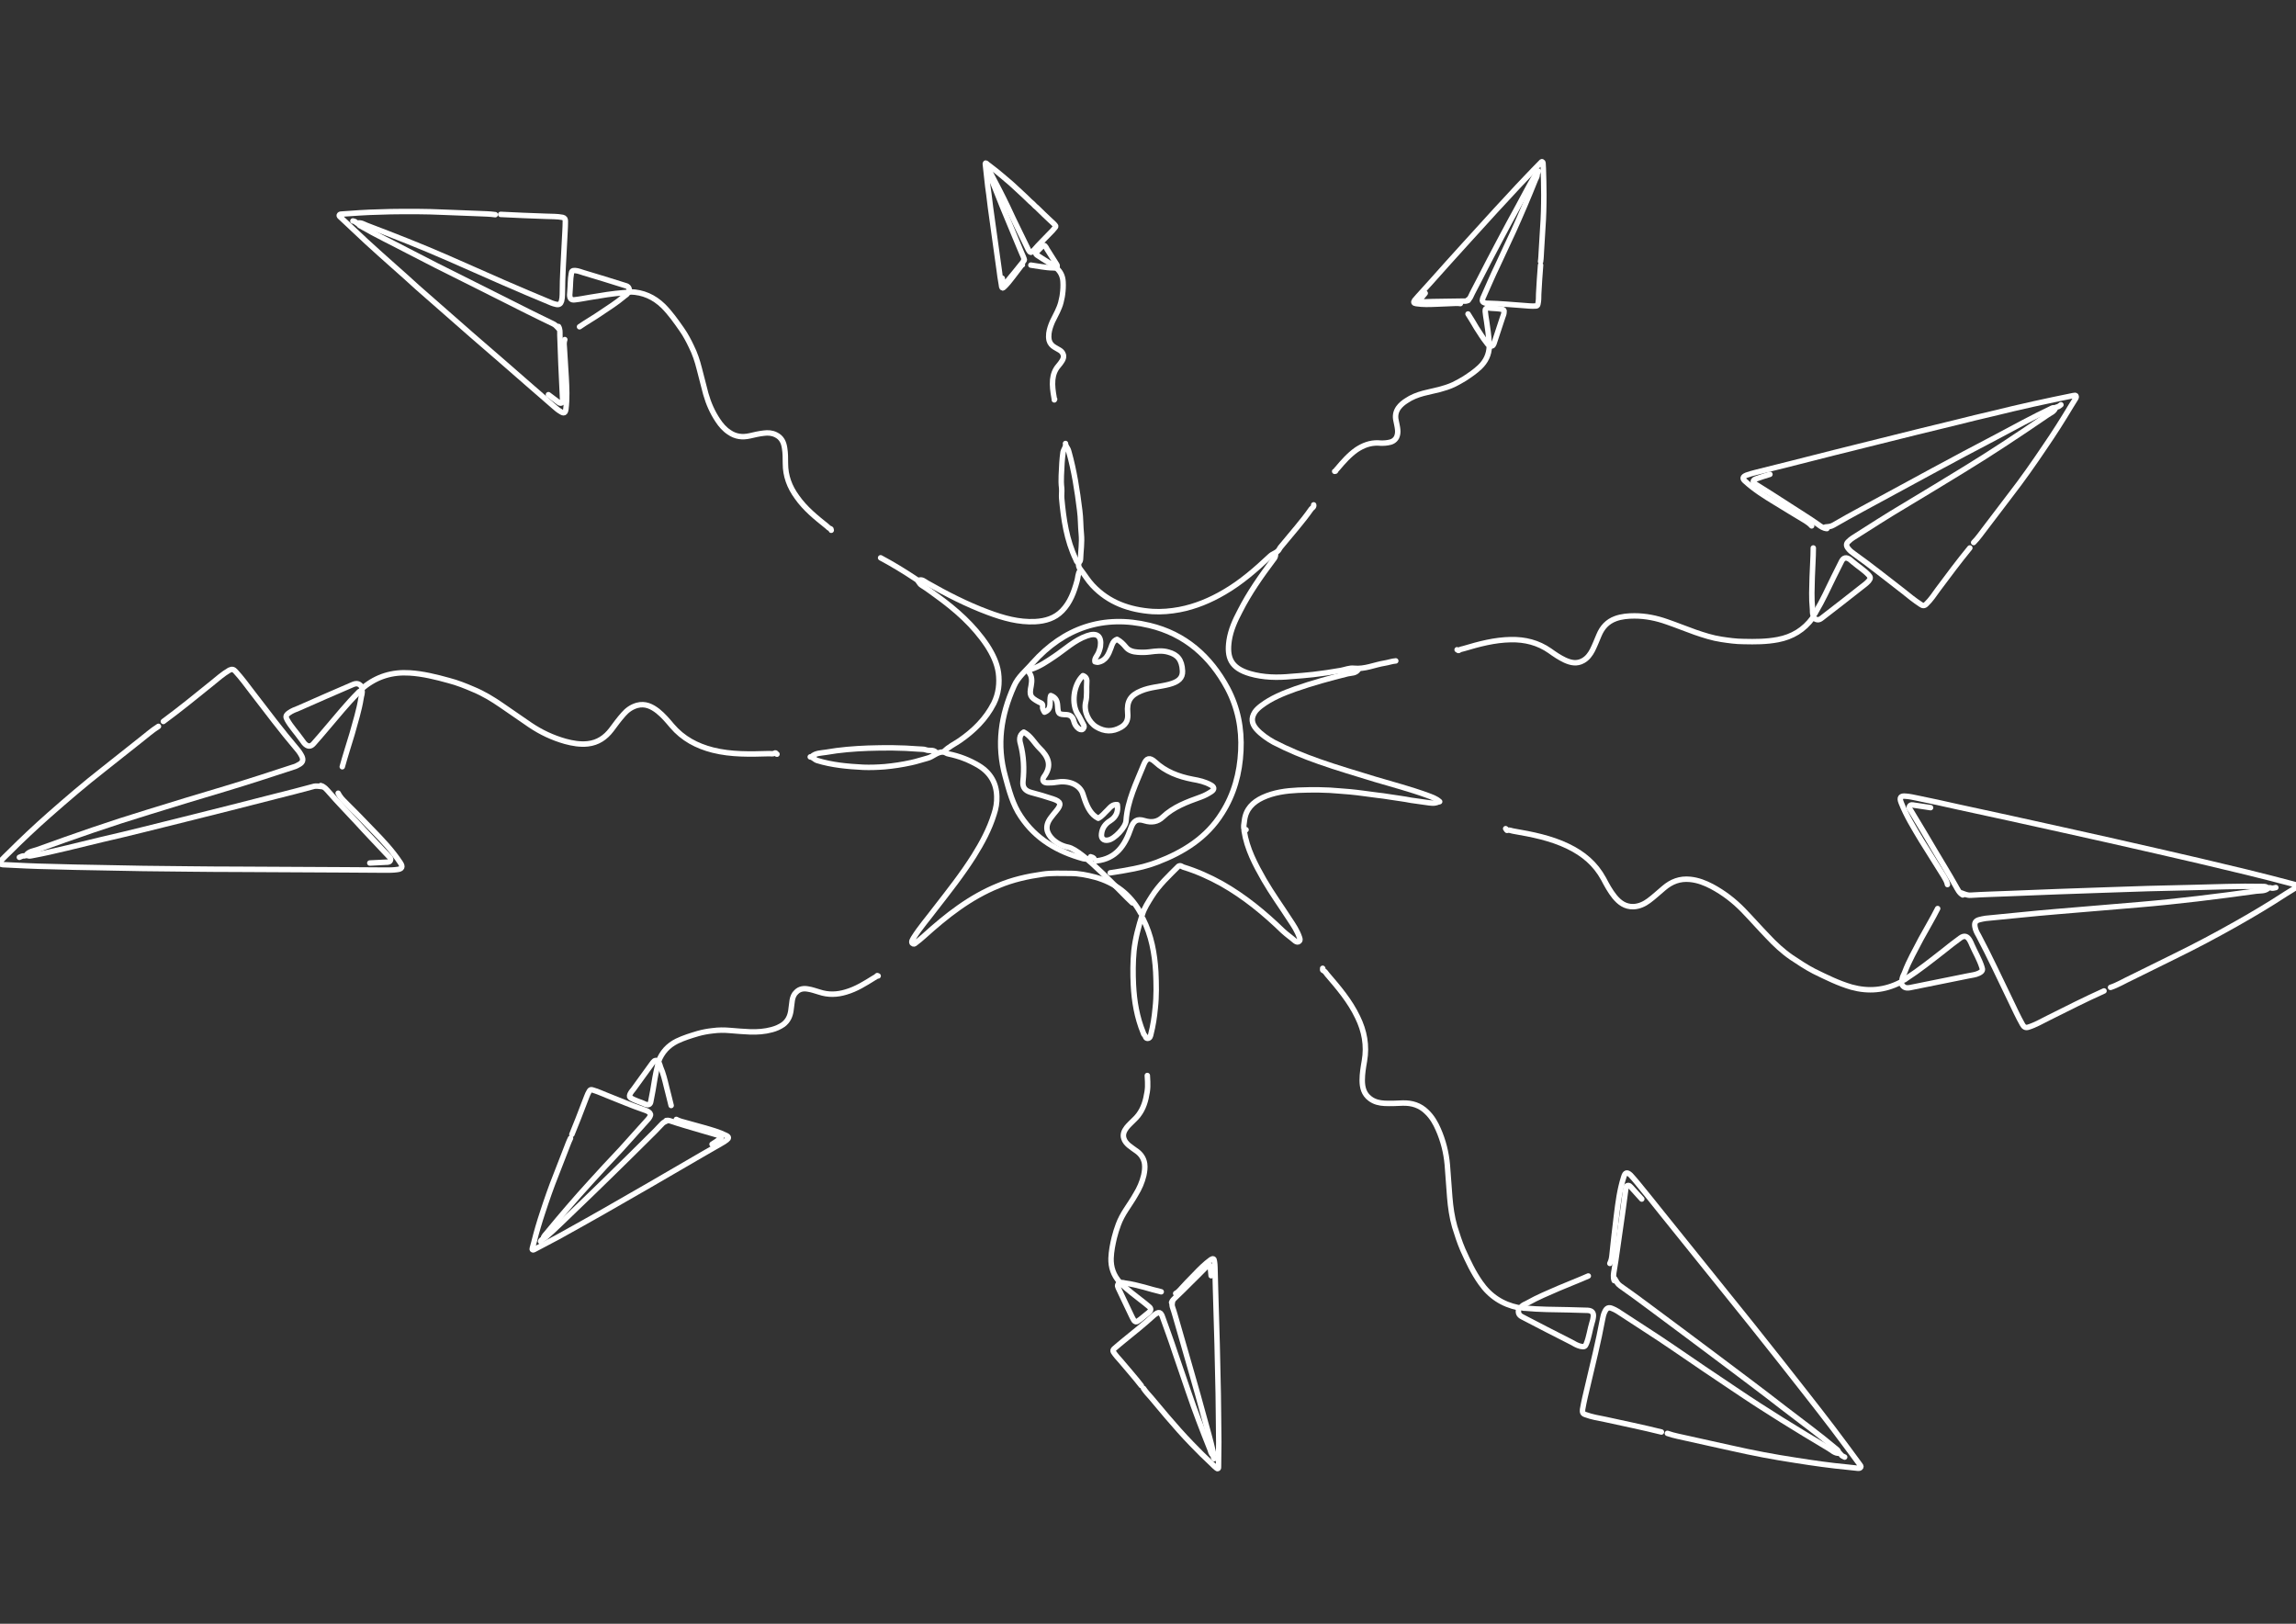 <svg xmlns="http://www.w3.org/2000/svg" xmlns:xlink="http://www.w3.org/1999/xlink" id="Layer_1" x="0px" y="0px" viewBox="0 0 841.9 595.3" style="enable-background:new 0 0 841.9 595.3;" xml:space="preserve"><rect x="0" y="0" width="841.9" height="595.3" fill="#333333" stroke="none"/><style type="text/css">	.st0{fill:none;stroke:#FFFFFF;stroke-width:2;stroke-linecap:round;stroke-linejoin:round;stroke-miterlimit:10;}</style><g>	<g>		<path class="st0" d="M407.1,320c5.8-0.9,11.7-1.8,17.2-3.9c9.7-3.7,18.2-9,23.8-18c4.4-6.9,6.5-14.6,6.9-22.9    c0.4-8.1-1.1-15.7-4.9-22.9c-6.3-11.7-15.6-19.9-28.6-23c-16.9-4.1-31.4,0.9-42.9,13.8c-2.3,2.7-5.3,5-6.8,8.5    c-4.8,10.7-6.4,21.5-3.2,33c1.4,5.1,2.7,10.3,5.7,14.7c5.5,8.3,13.5,12.9,22.9,15.5c0.9,0.2,1.6,0.1,2.5,0"></path>		<path class="st0" d="M402.1,315.6c7.2-0.8,10.4-5.7,12.5-11.8c1-2.9,2.3-3.8,5.1-2.9c2.6,0.8,4.8,0.4,6.6-1.3c4-3.8,9-5.6,14-7.4    c1.4-0.5,2.7-1.2,3.9-2c1.2-0.8,1.1-1.7-0.2-2.4c-2.1-1.2-4.4-1.7-6.7-2.1c-5.2-1-9.9-2.8-13.8-6.4c-1.9-1.7-3.1-1.5-4.1,1    c-2.7,6.7-6,13.2-6.5,20.6c-0.1,2.4-4.3,6.8-6.6,7.1c-1.6,0.3-2.6-0.6-2.4-2.2c0.2-2.2,1.4-3.8,3.2-4.9c2.2-1.4,3-3.4,2.6-5.9    c-1.8-0.2-2.6,1-3.6,2c-1.1,1-1.9,2.2-3.4,3c-2.6-1.3-3.9-3.9-4.9-6.7c-0.4-1-0.6-2-1-2.9c-1.4-2.9-5.1-4.4-9.6-3.6    c-1.1,0.2-2.1,0.2-3.2,0.2c-1.5,0-2-1-1.2-2.2c3.1-4.2,1.6-7.4-1.7-10.6c-1.9-1.9-3.1-4.4-5.7-5.8c-1.8,1.1-1.6,3-1.2,4.3    c1.2,4.6,1.4,9.1,0.9,13.8c-0.2,2.2,0.8,3.4,2.9,4c2.7,0.7,5.4,1.5,8.1,2.4c3,1,3.2,2,1.2,4.4c-0.7,0.8-1.3,1.6-2,2.5    c-2.4,3.2-1.5,5.7,0.7,7.9c1.6,1.5,3.6,2.5,5.7,2.9c5.4,1.1,19.7,17,23.5,20.4"></path>		<path class="st0" d="M377.3,246.5c1.2,1.5,1.1,3.2,0.8,4.9c-0.7,3.5-0.4,4.2,2.7,5.9c0.7,0.4,1.7,0.5,1.5,1.7    c-0.1,0.8,0.3,1.4,0.7,2.1c3.1-1.2,1.5-4.1,2.3-6.1c1.9,0.7,2.4,2,2.5,3.8c0.2,3,0.3,3.1,3.2,3.2c1.5,0.1,2.3,0.8,2.7,2.2    c0.3,1.2,0.8,2.2,1.9,3c0.5,0.4,1.3,0.3,1.4,0.2c0.3-0.4,0.8-0.9,0.3-1.7c-0.7-1.2-1.2-2.5-2-3.7c-2.6-3.9-1.7-11,1.8-14.3    c1.1,0.4,1.5,1.2,1.4,2.3c-0.2,2.5,0.2,4.9-0.4,7.4c-0.8,3.4,1.1,7.4,3.9,9.1c3,1.8,6,1.9,9.1,0.1c2.2-1.3,2.6-3.1,2.4-5.2    c-0.4-4.3,1-6.5,4.9-8.1c3.3-1.4,6.9-1.5,10.3-2.4c3.4-0.9,5-2.3,4.9-4.9c-0.2-4.2-1.9-6-5.1-6.9c-2.3-0.7-4.6-0.4-6.9-0.1    c-1.5,0.2-3,0.2-4.4,0.1c-1.6-0.1-3.3-0.5-4.4-1.9c-0.9-1.1-1.9-2.1-3.2-2.8c-1.4,0.5-1.8,1.8-2.2,3c-0.9,2.4-1.8,4.9-4.9,5.4    c-0.3,0-0.7-0.1-1-0.2c-0.2-1.1,0.5-1.8,1-2.7c0.5-0.9,0.8-1.9,1-2.9c0.5-3.8-1.2-5.2-4.9-3.9c-4.6,1.6-8.1,5-12,7.6    c-2.7,1.8-5.4,3.7-8.6,4.7"></path>	</g>	<g>		<path class="st0" d="M399.9,314.1c0.5,0.1,0.9,0.3,1.2,0.6"></path>		<path class="st0" d="M456.9,304.2c-0.3,0.1-0.5,0.3-0.7,0.4c1,6.6,4.1,12.4,7.3,18c2.9,5,6.3,9.7,9.4,14.5    c1.4,2.1,2.8,4.2,3.6,6.6c0.2,0.6,0.3,1.1-0.1,1.4c-0.4,0.4-1,0.3-1.5-0.1c-1.5-1.3-3.1-2.4-4.5-3.7c-6.8-6.6-14.1-12.6-22.4-17.3    c-4.5-2.5-9.2-4.6-14.1-6.1c-0.6-0.2-1-0.8-1.8-0.3c-3.4,3.4-7.1,6.8-9.8,11.1c-1.3,2.1-2.7,4.2-3.4,6.5    c-1.4,4.4-2.6,8.8-3.1,13.4c-0.4,4.2-0.4,8.4-0.2,12.5c0.3,6,1.3,11.9,3.6,17.5c0.1,0.3,0.2,0.7,0.5,0.9c0.4,0.4,0.3,1.2,1.1,1.2    c0.9,0,1.1-1,1.2-1.5c0.8-3.1,1.3-6.3,1.6-9.6c0.5-4.4,0.4-8.9,0.2-13.3c-0.4-6.7-1.6-13.4-4.7-19.5c0,0-0.1,0-0.1,0"></path>		<path class="st0" d="M652.7,301.1"></path>		<path class="st0" d="M498.1,245.4c-0.9,1.5-2.6,1.3-3.9,1.6c-6.5,1.6-13,3.4-19.3,5.6c-4.4,1.6-8.7,3.3-12.5,6.2    c-0.9,0.7-1.7,1.4-2.3,2.3c-1.4,2.2-1.2,4.1,0.6,6.2c1.8,2,4,3.5,6.3,4.8c5.4,2.8,11,5.1,16.7,7.1c6.8,2.4,13.7,4.4,20.5,6.5    c6.4,1.9,12.9,3.6,19.2,5.9c1.6,0.6,3.2,1.1,4.5,2.3"></path>		<path class="st0" d="M467.7,203c0.1,0.9-0.2,1.5-0.8,2.2c-4.5,6-8.8,12.1-12.2,18.8c-1.8,3.4-3.4,6.9-4,10.8    c-0.9,6.2,0.5,10.1,7.7,12.2c4.9,1.4,10,1.5,15.1,1c2.7-0.2,5.4-0.4,8-0.7c3.4-0.4,6.8-0.9,10.2-1.5c1.6-0.3,3.2-1,4.8-0.8    c4,0.4,7.5-1.3,11.3-1.9c1.3-0.2,2.6-0.7,4-0.8"></path>		<path class="st0" d="M418.8,335c-0.5,0-0.7-0.4-0.8-0.7c-3.7-6.5-9.2-10.7-16.4-12.7c-3-0.8-6-1.4-9.1-1.4    c-3.4,0-6.8-0.2-10.2,0.3c-5.6,0.8-11,2-16.2,4.2c-10.4,4.2-19,11-27.2,18.4c-1.1,1-2.2,1.9-3.4,2.8c-0.1,0.1-0.5,0.4-1-0.1    c-0.4-0.6,0.1-1.3,0.5-2c2.4-3.8,5.3-7.1,8-10.7c4.9-6.3,9.8-12.5,14.1-19.3c3-4.8,5.7-9.8,7.4-15.3c0.7-2.1,1.1-4.3,1-6.5    c-0.1-4.8-2.3-8.7-6.6-11.3c-3.5-2.1-7.2-3.5-11.1-4.3c-0.7-0.1-1.1-0.5-1.7-0.8"></path>		<path class="st0" d="M527.4,294c-1.4,0.7-2.9,0.4-4.3,0.2c-1.9-0.3-3.8-0.5-5.7-0.8c-2.5-0.5-5.1-0.8-7.6-1.2    c-1.7-0.3-3.4-0.5-5.1-0.7c-3.2-0.4-6.4-0.9-9.6-1.2c-1.2-0.1-2.5-0.2-3.7-0.3c-5.1-0.5-10.3-0.5-15.4-0.3    c-4.4,0.2-8.9,0.8-13,2.7c-3.6,1.7-6.2,4.2-6.7,8.5c-0.1,1.2-0.5,2.3,0,3.4"></path>		<path class="st0" d="M481.7,185.1c0.2,0.8-0.6,1.1-0.9,1.5c-3.2,4.6-7,8.8-10.5,13.1c-0.4,0.5-0.9,1-1.2,1.6    c-0.7,1.4-2.4,1.6-3.4,2.6c-5.2,4.9-10.6,9.6-16.8,13.2c-5.1,3-10.6,5.3-16.4,6.4c-3.2,0.6-6.6,0.9-9.9,0.7    c-8.4-0.6-16-3.2-22-9.6c-1.7-1.8-2.9-3.9-4.4-5.8c-0.5-0.6-1.2-1.9-0.2-3c0.1-0.2,0.2-0.5,0.2-0.7c0.1-3.1,0.6-6.2,0.3-9.3    c-0.3-2.9-0.2-5.8-0.6-8.7c-0.9-7.3-2-14.5-4-21.6c-0.2-0.8-0.6-1.4-1-2"></path>		<path class="st0" d="M322.9,204.5c4.5,2.4,8.9,5.1,13.1,7.9c0.9,0.6,1,1.6,2,2.2c1.8,1.1,3.5,2.4,5.3,3.7    c7.2,5.2,13.7,10.9,18.7,18.4c2,3.1,3.6,6.4,4.1,9.9c0.5,3.8,0.1,7.7-1.7,11.3c-2.9,5.7-7.3,10-12.5,13.6c-1.9,1.3-4.1,2.3-5.7,4    c-0.1,0.1-0.2,0.2-0.3,0.2c-2.3-0.1-3.8,1.8-5.9,2.3c-2,0.5-3.9,1.2-5.9,1.6c-3.2,0.7-6.4,1.2-9.7,1.5c-2.6,0.2-5.3,0.3-7.9,0.2    c-5.7-0.3-11.4-0.8-16.9-2.5c-0.9-0.3-1.5-1.2-2.5-1.3"></path>		<path class="st0" d="M396,209.2c-0.8,1.2-0.7,2.6-1.1,3.9c-1.1,4-2.5,7.8-5.4,10.8c-2.7,2.8-6.2,3.8-9.9,4    c-6,0.3-11.7-1.3-17.3-3.4c-7.8-2.9-15.2-6.7-22.4-10.8c-0.9-0.5-1.8-1.5-3.1-0.9"></path>		<path class="st0" d="M343.2,275.8c-1-1.1-2.5-0.4-3.7-0.9c-0.8-0.3-1.8-0.2-2.8-0.3c-6.1-0.5-12.3-0.5-18.4-0.3    c-5.2,0.2-10.3,0.6-15.4,1.5c-1.8,0.3-3.8,0.2-5.3,1.6"></path>		<path class="st0" d="M390.7,162.6c0.3,1.2-0.7,2.1-0.9,3.2c-0.2,1.3-0.3,2.6-0.4,3.9c-0.1,3.1-0.5,6.2-0.1,9.3    c0.1,1.2-0.1,2.5,0,3.7c0.7,7.7,1.8,15.3,5.2,22.4c0.2,0.5,0.3,1,0.9,1.2"></path>	</g>	<g>		<path class="st0" d="M723.7,198.9c1.7-1.7,3-3.7,4.5-5.6c3-3.9,5.9-7.8,8.9-11.7c4.5-5.8,8.7-11.8,12.8-17.9    c3.3-4.8,6.4-9.7,9.4-14.7c0.6-1,1.2-1.9,1.8-2.9c0.2-0.3,0.3-0.7,0.1-1c-0.2-0.2-0.5-0.2-0.8-0.1c-4.9,1-9.8,2-14.7,3.1    c-5,1.1-10,2.3-14.9,3.5c-4.4,1-8.8,2.1-13.2,3.2c-9.6,2.3-19.2,4.7-28.8,7.1c-10.9,2.7-21.7,5.4-32.6,8.2    c-4.1,1-8.3,2.1-12.4,3.1c-1.2,0.3-2.3,0.6-3.4,1c-1.5,0.6-1.6,1.3-0.4,2.3c3.3,3,7.1,5.4,10.9,7.7c3.7,2.3,7.4,4.5,11.2,6.8    c0.8,0.5,1.6,1.1,2.2,1.8"></path>		<path class="st0" d="M664.9,200.9c0,3.6-0.3,7.1-0.4,10.7c-0.1,3.9-0.3,7.7,0.1,11.6c0.1,0.8-0.1,1.6,0.3,2.4    c0.1,0.2,0,0.6-0.2,0.9c-3.2,4.4-7.5,7-12.8,8c-4.2,0.8-8.3,0.8-12.5,0.7c-2.8,0-5.5-0.4-8.2-0.8c-3.3-0.5-6.4-1.5-9.6-2.6    c-3.4-1.2-6.8-2.6-10.3-3.8c-3.9-1.4-7.9-2.2-12-2.2c-2.3,0-4.7,0.2-6.9,1c-3,1.1-4.9,3.2-6.1,6.1c-0.8,1.9-1.5,3.7-2.4,5.5    c-0.8,1.5-1.8,2.9-3.4,3.8c-2.3,1.3-4.5,0.8-6.7-0.2c-1.9-0.9-3.7-2.1-5.5-3.4c-4.3-3-9.1-4.2-14.3-4.1c-6,0.1-11.6,1.6-17.3,3.3    c-0.6,0.2-1.2,0.2-1.7,0.6c-0.3,0.3-0.5-0.2-0.7-0.2"></path>		<path class="st0" d="M755.7,148.4c-0.4,0.3-0.8,0.7-1.4,0.8c-0.2,0-0.5,0.2-0.6,0.4c-0.5,1.4-1.9,1.8-3,2.6    c-10.1,6.9-20.3,13.7-30.8,20.1c-7.2,4.4-14.4,8.8-21.6,13.1c-6.4,3.8-12.6,7.8-18.9,11.8c-0.6,0.4-1.1,0.8-1.6,1.3    c-0.9,0.8-0.9,1.6-0.1,2.6c0.6,0.8,1.4,1.4,2.1,1.9c6.2,4.4,12,9.1,18,13.7c2.1,1.7,4.2,3.4,6.5,4.9c0.7,0.5,1.3,0.6,2-0.1    c1.7-1.6,3-3.6,4.3-5.4c3.8-5.1,7.6-10.2,11.7-15.2"></path>		<path class="st0" d="M753.6,149.6c-0.6-0.3-1.1,0-1.5,0.2c-6.8,3.2-13.3,6.8-19.9,10.3c-7.9,4.1-15.7,8.3-23.5,12.5    c-8.7,4.7-17.3,9.4-26,14.1c-3.5,1.9-7,3.8-10.4,5.8c-1,0.6-1.9,0.6-2.9,0.7"></path>		<path class="st0" d="M649,173.9c-1.6,0.5-3.3,1-4.9,1.6c-0.5,0.2-1.1,0.3-1.2,1c0,0.6,0.6,0.8,1,1.1c4.1,2.6,8.3,5.2,12.4,7.9    c3.5,2.3,7,4.4,10.4,6.8c0.9,0.7,1.9,1.4,3.2,1.5"></path>		<path class="st0" d="M664.8,226.3c1.2,1.1,2.1,1.2,3.2,0.3c4.8-3.7,9.7-7.5,14.5-11.3c0.9-0.7,1.9-1.4,2.7-2.3    c0.8-1,0.7-1.4,0-2.2c-1.7-1.8-3.8-3.1-5.7-4.7c-0.4-0.3-0.8-0.7-1.2-1c-1.3-0.9-2.3-0.7-3,0.6c-1,1.9-1.9,3.9-2.9,5.8    c-2.1,4.3-4.1,8.7-6.6,12.9c-0.2,0.4-0.3,0.8-0.8,0.9"></path>	</g>	<g>		<path class="st0" d="M564.9,95.9c0.2-1.3,0.2-2.6,0.3-4c0.2-2.7,0.3-5.5,0.5-8.2c0.3-4.1,0.4-8.2,0.4-12.3c0-3.2-0.1-6.5-0.2-9.7    c0-0.6-0.1-1.3-0.1-1.9c0-0.2-0.1-0.4-0.3-0.5c-0.2-0.1-0.3,0.1-0.4,0.2c-2,2-3.9,4-5.8,6c-2,2.1-3.9,4.1-5.8,6.2    c-1.7,1.8-3.4,3.7-5.1,5.5c-3.7,4.1-7.4,8.1-11.1,12.2c-4.2,4.6-8.3,9.2-12.5,13.9c-1.6,1.8-3.2,3.5-4.8,5.3    c-0.4,0.5-0.9,1-1.3,1.5c-0.5,0.7-0.3,1.1,0.5,1.2c2.5,0.4,4.9,0.3,7.4,0.2c2.4-0.1,4.8-0.2,7.3-0.3c0.5,0,1.1,0,1.6,0.1"></path>		<path class="st0" d="M538.3,115.1c1.1,1.7,2.1,3.4,3.1,5.1c1.2,1.8,2.3,3.7,3.6,5.3c0.3,0.4,0.5,0.8,0.9,1    c0.1,0.1,0.2,0.3,0.2,0.5c-0.1,3-1.3,5.5-3.5,7.6c-1.7,1.6-3.6,2.9-5.6,4.2c-1.3,0.8-2.6,1.5-4,2.2c-1.7,0.8-3.4,1.3-5.2,1.8    c-2,0.5-4,0.9-5.9,1.4c-2.2,0.6-4.3,1.4-6.2,2.7c-1.1,0.7-2.1,1.5-2.9,2.6c-1,1.4-1.3,3-0.9,4.7c0.2,1.1,0.5,2.2,0.6,3.3    c0.1,1,0,1.9-0.4,2.8c-0.7,1.3-1.8,1.8-3.2,2c-1.2,0.2-2.4,0.2-3.6,0.1c-2.9-0.1-5.5,0.9-7.9,2.5c-2.7,1.9-4.9,4.4-7,6.9    c-0.2,0.2-0.5,0.5-0.6,0.8c-0.1,0.3-0.3,0.1-0.4,0.2"></path>		<path class="st0" d="M564.1,62.7c-0.1,0.3-0.1,0.6-0.4,0.8c-0.1,0.1-0.2,0.2-0.1,0.3c0.2,0.8-0.3,1.4-0.6,2.1    c-2.5,6.3-5.2,12.6-8,18.8c-2,4.2-3.9,8.5-5.9,12.7c-1.8,3.7-3.4,7.5-5.1,11.3c-0.2,0.3-0.3,0.7-0.4,1.1c-0.2,0.6,0.1,1,0.7,1.2    c0.5,0.2,1,0.2,1.6,0.2c4.2,0.1,8.4,0.5,12.6,0.8c1.5,0.1,3,0.3,4.5,0.2c0.5,0,0.8-0.1,0.9-0.6c0.3-1.3,0.3-2.6,0.3-3.8    c0.2-3.5,0.4-7.1,0.7-10.6"></path>		<path class="st0" d="M563.4,63.9c-0.4,0-0.5,0.3-0.6,0.6c-2.2,3.6-4,7.3-6,10.9c-2.4,4.3-4.7,8.7-7,13c-2.6,4.9-5.1,9.7-7.6,14.6    c-1,2-2.1,3.9-3,5.9c-0.3,0.6-0.7,0.9-1.1,1.2"></path>		<path class="st0" d="M522.6,107.5c-0.6,0.7-1.2,1.5-1.8,2.2c-0.2,0.2-0.4,0.5-0.2,0.8c0.2,0.3,0.5,0.2,0.8,0.2    c2.7-0.1,5.4-0.2,8.1-0.2c2.3,0,4.6-0.1,6.9-0.1c0.6,0,1.3,0.1,2-0.3"></path>		<path class="st0" d="M546.2,126.9c0.9,0.1,1.3-0.1,1.6-0.9c1.1-3.2,2.1-6.5,3.2-9.7c0.2-0.6,0.5-1.2,0.5-1.9    c0.1-0.7-0.1-0.9-0.7-1c-1.3-0.3-2.7-0.3-4.1-0.4c-0.3,0-0.6-0.1-0.9-0.1c-0.9,0-1.3,0.4-1.2,1.2c0.1,1.2,0.3,2.4,0.5,3.6    c0.4,2.7,0.8,5.3,0.9,8c0,0.2,0.1,0.5-0.1,0.7"></path>	</g>	<g>		<path class="st0" d="M379.6,75.6c-0.6-0.7-1.2-1.2-1.9-1.8c-1.3-1.3-2.6-2.5-3.9-3.7c-2-1.9-4-3.7-6.1-5.4c-1.6-1.4-3.3-2.7-5-4    c-0.3-0.2-0.7-0.5-1-0.8c-0.1-0.1-0.2-0.1-0.3-0.1c-0.1,0.1-0.1,0.2-0.1,0.3c0.2,1.8,0.4,3.7,0.6,5.5c0.2,1.9,0.4,3.7,0.7,5.6    c0.2,1.6,0.4,3.3,0.6,4.9c0.5,3.6,1,7.2,1.5,10.8c0.6,4.1,1.1,8.1,1.7,12.2c0.2,1.6,0.4,3.1,0.7,4.7c0.1,0.4,0.1,0.9,0.2,1.3    c0.2,0.6,0.4,0.6,0.8,0.2c1.2-1.1,2.2-2.4,3.2-3.7c1-1.3,1.9-2.5,2.9-3.8c0.2-0.3,0.4-0.6,0.7-0.7"></path>		<path class="st0" d="M378,97.2c1.3,0.2,2.6,0.4,3.9,0.6c1.4,0.2,2.8,0.4,4.3,0.4c0.3,0,0.6,0.1,0.9,0c0.1,0,0.2,0,0.3,0.1    c1.5,1.3,2.3,3,2.4,5c0.1,1.6,0,3.1-0.2,4.6c-0.1,1-0.4,2-0.6,3c-0.3,1.2-0.8,2.3-1.3,3.4c-0.6,1.2-1.2,2.4-1.8,3.6    c-0.6,1.4-1.1,2.8-1.3,4.3c-0.1,0.9-0.1,1.7,0.1,2.6c0.3,1.1,1,1.9,2,2.5c0.6,0.4,1.3,0.7,1.9,1.1c0.5,0.3,1,0.8,1.2,1.4    c0.4,0.9,0.1,1.7-0.3,2.4c-0.4,0.7-0.9,1.3-1.4,1.9c-1.3,1.5-1.9,3.2-2.1,5.1c-0.2,2.2,0.1,4.3,0.5,6.5c0,0.2,0,0.4,0.2,0.6    c0.1,0.1-0.1,0.2-0.1,0.3"></path>		<path class="st0" d="M362.3,61.9c0.1,0.2,0.2,0.3,0.2,0.5c0,0.1,0.1,0.2,0.1,0.2c0.5,0.2,0.6,0.8,0.8,1.2c2.1,4,4.2,8,6.1,12    c1.3,2.8,2.6,5.6,4,8.4c1.2,2.5,2.4,4.9,3.6,7.4c0.1,0.2,0.3,0.4,0.4,0.6c0.3,0.4,0.6,0.4,0.9,0.1c0.3-0.2,0.5-0.4,0.8-0.7    c1.8-2.1,3.8-4,5.7-6c0.7-0.7,1.4-1.4,2-2.2c0.2-0.2,0.3-0.5,0.1-0.7c-0.5-0.7-1.2-1.2-1.8-1.8c-1.7-1.6-3.4-3.2-5.1-4.9"></path>		<path class="st0" d="M362.7,62.8c-0.1,0.2,0,0.4,0,0.6c0.9,2.6,2,5.1,3,7.7c1.2,3,2.4,6.1,3.7,9.1c1.4,3.4,2.8,6.7,4.2,10.1    c0.6,1.4,1.1,2.7,1.7,4c0.2,0.4,0.1,0.7,0.1,1.1"></path>		<path class="st0" d="M367.5,102c0.1,0.6,0.2,1.2,0.4,1.9c0,0.2,0.1,0.4,0.3,0.5c0.2,0,0.3-0.2,0.4-0.3c1.1-1.4,2.2-2.8,3.4-4.2    c1-1.2,1.9-2.4,2.9-3.6c0.3-0.3,0.6-0.7,0.7-1.1"></path>		<path class="st0" d="M387.3,98.2c0.4-0.4,0.5-0.7,0.2-1.2c-1.2-1.9-2.4-3.8-3.6-5.7c-0.2-0.4-0.4-0.8-0.7-1.1    c-0.3-0.3-0.5-0.3-0.8-0.1c-0.7,0.6-1.3,1.3-1.9,1.9c-0.1,0.1-0.3,0.3-0.4,0.4c-0.4,0.4-0.4,0.8,0.1,1.1c0.7,0.4,1.3,0.9,2,1.3    c1.5,0.9,3,1.9,4.5,2.9c0.1,0.1,0.3,0.2,0.3,0.3"></path>	</g>	<g>		<path class="st0" d="M181.6,78.7c-2.1-0.3-4.2-0.3-6.2-0.4c-4.3-0.2-8.6-0.3-12.9-0.5c-6.4-0.3-12.8-0.3-19.3-0.2    c-5.1,0.1-10.2,0.3-15.2,0.7c-1,0.1-2,0.1-2.9,0.2c-0.3,0-0.6,0.1-0.7,0.4c-0.1,0.3,0.2,0.5,0.4,0.7c3.2,3,6.4,6,9.6,9    c3.3,3,6.6,6,9.9,8.9c2.9,2.6,5.9,5.2,8.8,7.9c6.5,5.7,13,11.4,19.5,17.1c7.4,6.4,14.8,12.8,22.1,19.2c2.8,2.4,5.6,4.9,8.4,7.3    c0.8,0.7,1.6,1.4,2.5,1.9c1.2,0.8,1.7,0.5,1.9-0.9c0.5-3.9,0.3-7.8,0.1-11.6c-0.2-3.8-0.5-7.6-0.7-11.4c-0.1-0.8-0.1-1.7,0.2-2.5"></path>		<path class="st0" d="M212.5,119.8c2.6-1.8,5.3-3.3,7.9-5.1c2.8-1.9,5.7-3.7,8.3-5.9c0.5-0.5,1.2-0.7,1.6-1.5    c0.1-0.2,0.5-0.3,0.8-0.3c4.7,0.1,8.7,1.9,12.1,5.2c2.6,2.6,4.7,5.6,6.8,8.6c1.4,2,2.5,4.1,3.5,6.2c1.3,2.6,2.2,5.3,2.9,8.1    c0.8,3.1,1.6,6.2,2.4,9.3c1,3.5,2.4,6.7,4.4,9.7c1.1,1.7,2.5,3.3,4.2,4.4c2.3,1.6,4.8,1.9,7.5,1.3c1.7-0.4,3.4-0.8,5.2-1    c1.5-0.2,3-0.1,4.4,0.6c2.1,1,2.9,2.8,3.2,4.9c0.3,1.8,0.3,3.7,0.3,5.6c0,4.6,1.5,8.6,4.2,12.3c3,4.3,7,7.5,11,10.7    c0.4,0.3,0.7,0.8,1.3,0.9c0.4,0.1,0.1,0.4,0.3,0.6"></path>		<path class="st0" d="M129.4,81c0.4,0.1,0.9,0.2,1.2,0.6c0.1,0.1,0.4,0.3,0.5,0.2c1.3-0.3,2.3,0.4,3.3,0.8c10,3.8,20,7.7,29.8,12    c6.7,3,13.5,5.9,20.2,8.9c5.9,2.6,11.9,5.1,17.9,7.6c0.6,0.2,1.1,0.4,1.7,0.5c1,0.2,1.6-0.2,1.9-1.2c0.2-0.8,0.3-1.6,0.3-2.5    c0-6.6,0.5-13.2,0.8-19.7c0.1-2.4,0.3-4.7,0.3-7.1c0-0.8-0.2-1.2-1-1.4c-2-0.4-4-0.3-6-0.4c-5.6-0.2-11.2-0.4-16.7-0.7"></path>		<path class="st0" d="M131.4,81.9c0.1,0.6,0.5,0.8,0.9,1c5.7,3.3,11.6,6.1,17.3,9.1c6.9,3.6,13.8,7.1,20.7,10.5    c7.7,3.9,15.4,7.7,23.1,11.6c3.1,1.5,6.2,3.1,9.4,4.6c0.9,0.4,1.4,1.1,2,1.7"></path>		<path class="st0" d="M201.1,144.7c1.2,0.9,2.4,1.8,3.6,2.7c0.4,0.3,0.8,0.6,1.3,0.3c0.5-0.3,0.3-0.8,0.3-1.2    c-0.2-4.3-0.4-8.5-0.6-12.8c-0.1-3.6-0.3-7.2-0.4-10.9c0-1,0.1-2.1-0.5-3.1"></path>		<path class="st0" d="M230.7,107.1c0.2-1.4-0.2-2.1-1.4-2.4c-5.1-1.6-10.2-3.2-15.3-4.7c-1-0.3-1.9-0.7-3-0.8    c-1.1-0.1-1.4,0.2-1.5,1.1c-0.4,2.1-0.3,4.3-0.5,6.4c0,0.5-0.1,0.9-0.1,1.4c0,1.4,0.6,2,1.9,1.8c1.9-0.2,3.7-0.6,5.6-0.9    c4.2-0.7,8.3-1.4,12.5-1.7c0.4,0,0.7-0.2,1.1,0.1"></path>	</g>	<g>		<path class="st0" d="M58.1,266.3c-2.4,1.5-4.5,3.4-6.7,5.1c-4.5,3.5-9,7.2-13.5,10.7c-6.8,5.3-13.3,10.9-19.8,16.6    c-5.1,4.5-10.1,9.2-14.9,14c-0.9,0.9-1.9,1.8-2.8,2.8c-0.3,0.3-0.5,0.7-0.3,1.1c0.1,0.3,0.6,0.3,0.9,0.4    c5.9,0.3,11.7,0.6,17.6,0.7c6,0.2,12,0.3,17.9,0.4c5.3,0.1,10.6,0.2,15.9,0.3c11.6,0.1,23.1,0.3,34.7,0.3    c13.1,0.1,26.2,0.1,39.3,0.2c5,0,10,0.1,15,0.1c1.4,0,2.8,0,4.2-0.2c1.9-0.2,2.2-1,1.2-2.5c-2.9-4.4-6.5-8.2-10.1-11.9    c-3.5-3.7-7.1-7.3-10.7-10.9c-0.8-0.8-1.5-1.7-2-2.7"></path>		<path class="st0" d="M125.5,281.1c1.1-4,2.4-8,3.6-12c1.2-4.4,2.6-8.7,3.3-13.2c0.1-0.9,0.6-1.8,0.3-2.9c-0.1-0.3,0.2-0.7,0.6-1    c4.9-4,10.5-5.7,16.9-5.3c4.9,0.3,9.7,1.5,14.4,2.8c3.1,0.8,6.1,2,9.1,3.3c3.6,1.5,6.9,3.5,10.1,5.7c3.6,2.4,7,4.9,10.6,7.3    c4,2.7,8.3,4.7,12.9,6c2.6,0.7,5.4,1.2,8.2,0.9c3.7-0.4,6.5-2.3,8.7-5.2c1.4-1.9,2.8-3.8,4.4-5.6c1.3-1.5,2.9-2.7,5-3.3    c3-0.8,5.4,0.4,7.6,2.1c2,1.6,3.6,3.5,5.2,5.4c4,4.7,9.1,7.4,15,8.9c6.8,1.7,13.7,1.5,20.6,1.3c0.7,0,1.4,0.2,2.1-0.2    c0.5-0.3,0.5,0.4,0.8,0.4"></path>		<path class="st0" d="M7.1,314.3c0.6-0.2,1.1-0.6,1.8-0.5c0.2,0,0.6-0.1,0.7-0.3c1-1.4,2.7-1.5,4.1-2c13.5-4.9,27-9.6,40.8-13.8    c9.4-2.9,18.8-5.8,28.3-8.6c8.3-2.5,16.6-5.2,24.8-7.9c0.8-0.2,1.5-0.6,2.2-1c1.2-0.7,1.5-1.6,0.9-2.9c-0.5-1-1.1-1.9-1.9-2.8    c-5.7-6.7-11-13.8-16.4-20.8c-1.9-2.5-3.8-5.1-6-7.5c-0.7-0.8-1.3-1-2.3-0.5c-2.4,1.4-4.4,3.2-6.5,4.9    c-5.8,4.7-11.6,9.4-17.7,13.9"></path>		<path class="st0" d="M9.9,313.5c0.5,0.5,1.2,0.3,1.8,0.2c8.6-1.6,17.1-3.9,25.6-5.9c10.1-2.3,20.2-4.9,30.3-7.4    c11.2-2.8,22.4-5.6,33.6-8.5c4.5-1.1,9-2.3,13.5-3.5c1.2-0.4,2.3-0.1,3.5,0"></path>		<path class="st0" d="M135.6,316.4c2-0.1,4-0.2,6-0.3c0.6,0,1.4,0,1.6-0.8c0.2-0.7-0.4-1.1-0.8-1.5c-3.9-4.2-7.9-8.3-11.7-12.5    c-3.3-3.6-6.7-7-9.9-10.7c-0.9-1-1.8-2.2-3.2-2.6"></path>		<path class="st0" d="M132.9,252.2c-1-1.6-2-1.9-3.6-1.2c-6.6,2.8-13.1,5.7-19.7,8.6c-1.3,0.5-2.6,1-3.7,1.8    c-1.2,0.9-1.2,1.4-0.6,2.5c1.4,2.5,3.4,4.6,5.1,7c0.4,0.5,0.7,1,1.1,1.5c1.2,1.4,2.4,1.5,3.5,0.2c1.7-1.9,3.3-3.8,5-5.8    c3.7-4.3,7.2-8.7,11.2-12.7c0.3-0.3,0.6-0.8,1.2-0.8"></path>	</g>	<g>		<path class="st0" d="M419.3,509c0.8,1.2,1.8,2.3,2.8,3.4c1.9,2.3,3.9,4.6,5.8,6.9c2.9,3.4,5.9,6.8,9,10c2.5,2.6,5,5.1,7.6,7.5    c0.5,0.5,1,1,1.5,1.4c0.2,0.2,0.4,0.3,0.6,0.2c0.2-0.1,0.2-0.3,0.2-0.5c0-3.1,0.1-6.1,0.1-9.2c0-3.1-0.1-6.2-0.1-9.4    c0-2.8-0.1-5.5-0.1-8.3c-0.1-6-0.3-12.1-0.4-18.1c-0.2-6.8-0.4-13.7-0.6-20.5c-0.1-2.6-0.1-5.2-0.2-7.8c0-0.7-0.1-1.5-0.2-2.2    c-0.1-1-0.5-1.1-1.3-0.6c-2.2,1.6-4.1,3.5-6,5.5c-1.9,1.9-3.7,3.8-5.5,5.8c-0.4,0.4-0.8,0.8-1.4,1.1"></path>		<path class="st0" d="M420.7,390.5"></path>		<path class="st0" d="M425.8,473.6c-2.1-0.5-4.2-1.1-6.3-1.7c-2.3-0.6-4.6-1.2-7-1.5c-0.5-0.1-1-0.3-1.5-0.1    c-0.1,0-0.4-0.1-0.5-0.3c-2.2-2.5-3.2-5.4-3.1-8.7c0.1-2.6,0.6-5.1,1.2-7.6c0.4-1.6,0.9-3.2,1.5-4.8c0.7-1.9,1.7-3.7,2.8-5.4    c1.2-1.9,2.5-3.7,3.6-5.7c1.3-2.1,2.3-4.4,2.9-6.9c0.3-1.4,0.5-2.8,0.3-4.3c-0.3-1.9-1.3-3.4-2.8-4.5c-1-0.7-2-1.4-3-2.2    c-0.8-0.7-1.5-1.5-1.8-2.5c-0.5-1.5,0.1-2.8,1-4c0.8-1,1.8-1.9,2.7-2.8c2.4-2.2,3.7-4.9,4.4-8c0.8-3.6,0.7-4.7,0.5-8.3"></path>		<path class="st0" d="M445.2,534.8c-0.1-0.3-0.3-0.6-0.3-0.9c0-0.1-0.1-0.3-0.1-0.4c-0.8-0.5-0.8-1.4-1.1-2.1    c-2.8-7-5.5-14-7.9-21.1c-1.7-4.9-3.3-9.7-5-14.6c-1.4-4.3-3-8.6-4.5-12.8c-0.1-0.4-0.3-0.8-0.5-1.1c-0.4-0.6-0.8-0.7-1.5-0.4    c-0.5,0.3-1,0.6-1.4,1c-3.4,3.1-7,6-10.6,8.9c-1.3,1.1-2.6,2.1-3.8,3.2c-0.4,0.4-0.5,0.7-0.2,1.2c0.8,1.2,1.7,2.2,2.7,3.3    c2.5,3,5.1,5.9,7.5,9"></path>		<path class="st0" d="M444.8,533.4c0.3-0.3,0.1-0.6,0.1-0.9c-1-4.5-2.3-8.9-3.5-13.3c-1.4-5.2-2.9-10.5-4.4-15.7    c-1.7-5.8-3.3-11.6-5-17.4c-0.7-2.3-1.3-4.7-2.1-7c-0.2-0.6-0.1-1.2,0-1.8"></path>		<path class="st0" d="M444.1,467.7c-0.1-1-0.2-2.1-0.3-3.1c0-0.3,0-0.7-0.4-0.8c-0.4-0.1-0.5,0.2-0.8,0.4c-2.1,2.1-4.2,4.3-6.3,6.3    c-1.8,1.8-3.6,3.6-5.4,5.3c-0.5,0.5-1.1,1-1.3,1.7"></path>		<path class="st0" d="M410.6,470.2c-0.8,0.6-1,1.1-0.6,1.9c1.6,3.4,3.2,6.8,4.8,10.1c0.3,0.6,0.6,1.3,1,1.9    c0.5,0.6,0.8,0.6,1.3,0.3c1.3-0.8,2.4-1.9,3.6-2.8c0.3-0.2,0.5-0.4,0.7-0.6c0.7-0.6,0.7-1.3,0-1.9c-1-0.9-2.1-1.7-3.1-2.5    c-2.3-1.8-4.7-3.6-6.8-5.6c-0.2-0.2-0.4-0.3-0.4-0.6"></path>	</g>	<g>		<path class="st0" d="M611.4,525.5c2.5,0.9,5.1,1.3,7.6,1.9c5.2,1.2,10.5,2.3,15.8,3.5c7.9,1.8,15.8,3.3,23.8,4.5    c6.3,1,12.6,1.9,19,2.5c1.2,0.1,2.5,0.3,3.7,0.4c0.4,0,0.8,0,1-0.4c0.2-0.3-0.1-0.6-0.3-0.9c-3.2-4.4-6.5-8.8-9.8-13.2    c-3.4-4.4-6.8-8.9-10.3-13.3c-3.1-3.9-6.1-7.8-9.2-11.7c-6.7-8.5-13.5-17-20.3-25.4c-7.7-9.6-15.4-19.1-23.1-28.7    c-2.9-3.6-5.8-7.3-8.8-10.9c-0.8-1-1.7-2-2.6-3c-1.3-1.2-2-1-2.5,0.7c-1.5,4.7-2.1,9.5-2.7,14.4c-0.6,4.7-1.1,9.5-1.6,14.2    c-0.1,1.1-0.3,2.1-0.8,3.1"></path>		<path class="st0" d="M582.4,467.8c-3.6,1.6-7.3,3-10.8,4.5c-3.9,1.7-7.8,3.3-11.5,5.4c-0.8,0.5-1.7,0.6-2.3,1.5    c-0.2,0.2-0.6,0.3-1.1,0.2c-5.8-1.2-10.4-4.2-13.8-9.1c-2.7-3.8-4.6-7.9-6.5-12.1c-1.2-2.8-2.1-5.6-3-8.5c-1-3.5-1.5-7.1-1.8-10.7    c-0.3-4-0.6-8-0.9-12c-0.4-4.5-1.5-8.8-3.3-12.9c-1-2.3-2.3-4.6-4.2-6.4c-2.5-2.5-5.5-3.4-8.9-3.3c-2.2,0.1-4.4,0.2-6.6,0.1    c-1.9-0.1-3.7-0.5-5.3-1.7c-2.3-1.7-2.9-4.1-2.9-6.8c0-2.3,0.4-4.7,0.8-7c1-5.7,0-11-2.5-16.1c-2.8-5.9-7-10.8-11.2-15.7    c-0.4-0.5-0.7-1.1-1.4-1.4c-0.5-0.2,0-0.6-0.2-0.8"></path>		<path class="st0" d="M676.4,534.2c-0.5-0.3-1.1-0.4-1.4-1c-0.1-0.2-0.4-0.4-0.6-0.4c-1.6,0.1-2.7-1.1-3.9-1.8    c-11.6-6.9-23-13.9-34.1-21.4c-7.7-5.1-15.3-10.3-22.9-15.5c-6.7-4.6-13.6-8.9-20.4-13.4c-0.6-0.4-1.3-0.7-2-1    c-1.2-0.5-2-0.2-2.6,1.1c-0.5,0.9-0.7,2-0.9,3c-1.5,8.1-3.5,16.1-5.4,24.2c-0.7,2.9-1.4,5.8-1.9,8.7c-0.1,1,0,1.6,1,1.9    c2.4,0.9,4.9,1.3,7.4,1.8c6.8,1.5,13.7,2.9,20.5,4.6"></path>		<path class="st0" d="M674.2,532.6c0-0.7-0.5-1.1-0.9-1.4c-6.3-5.3-12.9-10.1-19.4-15.1c-7.7-6-15.5-11.8-23.2-17.6    c-8.6-6.5-17.3-12.9-26-19.4c-3.5-2.6-7-5.2-10.6-7.7c-1-0.7-1.4-1.6-2-2.6"></path>		<path class="st0" d="M602,439.6c-1.3-1.4-2.5-2.8-3.8-4.2c-0.4-0.4-0.8-1-1.5-0.7c-0.6,0.3-0.5,0.9-0.6,1.5    c-0.7,5.3-1.4,10.6-2.2,15.9c-0.7,4.5-1.2,9-2,13.5c-0.2,1.2-0.5,2.6,0,3.9"></path>		<path class="st0" d="M557,479.5c-0.5,1.7-0.2,2.6,1.2,3.3c6,3.1,11.9,6.2,17.9,9.2c1.1,0.6,2.2,1.3,3.5,1.6c1.4,0.3,1.7,0,2.1-1    c1-2.5,1.3-5.2,2.1-7.8c0.2-0.5,0.3-1.1,0.4-1.7c0.3-1.7-0.3-2.6-2-2.7c-2.4-0.1-4.8-0.1-7.1-0.2c-5.3-0.1-10.6-0.1-15.9-0.6    c-0.5,0-1,0-1.3-0.4"></path>	</g>	<g>		<path class="st0" d="M773.9,362c2.7-0.9,5.1-2.4,7.7-3.6c5.2-2.5,10.4-5.2,15.6-7.7c7.8-3.8,15.5-7.9,23.1-12.2    c6-3.4,11.9-6.9,17.7-10.7c1.1-0.7,2.3-1.4,3.4-2.1c0.4-0.2,0.7-0.6,0.6-1c-0.1-0.4-0.5-0.4-0.8-0.5c-5.7-1.5-11.4-3-17.2-4.4    c-5.9-1.4-11.7-2.8-17.6-4.2c-5.2-1.2-10.4-2.4-15.6-3.6c-11.4-2.6-22.8-5.2-34.2-7.7c-12.9-2.9-25.9-5.7-38.8-8.5    c-4.9-1.1-9.8-2.2-14.8-3.2c-1.4-0.3-2.8-0.6-4.2-0.7c-1.9-0.2-2.4,0.5-1.7,2.3c1.9,4.9,4.7,9.4,7.4,13.9    c2.7,4.4,5.5,8.7,8.2,13.1c0.6,1,1.2,2,1.4,3.1"></path>		<path class="st0" d="M710.5,333.1c-1.9,3.8-4.1,7.4-6.1,11.1c-2.1,4.1-4.4,8-6,12.3c-0.3,0.9-1,1.7-0.9,2.8c0,0.3-0.3,0.7-0.8,0.9    c-5.7,2.9-11.6,3.4-17.8,1.7c-4.8-1.4-9.2-3.6-13.7-5.8c-2.9-1.5-5.6-3.3-8.3-5.1c-3.2-2.2-6.1-4.9-8.8-7.8    c-3-3.1-5.9-6.4-8.9-9.5c-3.4-3.5-7.2-6.4-11.5-8.7c-2.5-1.3-5-2.3-7.9-2.6c-3.8-0.4-6.9,0.8-9.7,3.2c-1.8,1.5-3.6,3.2-5.5,4.6    c-1.6,1.2-3.5,2.1-5.6,2.2c-3.1,0.1-5.2-1.5-7-3.7c-1.6-2-2.8-4.2-4-6.5c-3-5.5-7.4-9.2-13-11.9c-6.4-3.1-13.2-4.4-20.1-5.6    c-0.7-0.1-1.4-0.5-2.1-0.3c-0.5,0.2-0.4-0.5-0.7-0.6"></path>		<path class="st0" d="M834.5,325.4c-0.6,0.1-1.2,0.4-1.9,0.1c-0.2-0.1-0.6,0-0.8,0.1c-1.3,1.2-3,0.9-4.5,1.1    c-14.4,2-28.8,3.8-43.2,5c-9.9,0.8-19.8,1.7-29.8,2.5c-8.7,0.7-17.5,1.7-26.2,2.5c-0.8,0.1-1.6,0.3-2.4,0.5    c-1.4,0.4-1.8,1.2-1.5,2.7c0.2,1.1,0.7,2.1,1.3,3.1c4.2,7.9,7.9,16,11.8,24c1.4,2.9,2.7,5.8,4.3,8.6c0.5,0.9,1.1,1.3,2.1,1    c2.6-0.8,5-2.2,7.4-3.4c6.8-3.4,13.5-6.8,20.4-9.9"></path>		<path class="st0" d="M831.5,325.6c-0.4-0.6-1.1-0.6-1.7-0.6c-8.9-0.2-17.7,0.2-26.5,0.4c-10.5,0.2-21,0.5-31.5,0.9    c-11.7,0.4-23.3,0.8-35,1.3c-4.7,0.2-9.4,0.3-14.1,0.6c-1.3,0.1-2.3-0.4-3.4-0.8"></path>		<path class="st0" d="M707.9,296.1c-2-0.3-4-0.6-6-0.9c-0.6-0.1-1.3-0.3-1.7,0.4c-0.4,0.6,0.2,1.1,0.5,1.6c3,5,6,9.9,8.9,14.9    c2.5,4.2,5.1,8.4,7.5,12.7c0.7,1.2,1.3,2.6,2.6,3.3"></path>		<path class="st0" d="M697,360.1c0.7,1.8,1.6,2.3,3.3,2c7.1-1.4,14.2-2.9,21.3-4.3c1.4-0.3,2.8-0.4,4-1c1.4-0.7,1.5-1.2,1.1-2.3    c-0.9-2.8-2.4-5.3-3.6-8c-0.2-0.6-0.5-1.1-0.8-1.7c-0.9-1.6-2-2-3.5-0.9c-2.1,1.5-4.1,3.1-6.1,4.7c-4.5,3.5-9,7.1-13.8,10.2    c-0.4,0.3-0.8,0.7-1.4,0.5"></path>	</g>	<g>		<path class="st0" d="M209.2,417.3c-0.7,1.4-1.2,2.9-1.8,4.4c-1.2,3-2.3,6-3.5,9c-1.8,4.5-3.4,9.1-4.9,13.7    c-1.2,3.6-2.3,7.3-3.2,11c-0.2,0.7-0.4,1.4-0.6,2.2c-0.1,0.2-0.1,0.5,0.1,0.6c0.2,0.1,0.4,0,0.6-0.1c2.9-1.5,5.8-3.1,8.7-4.6    c2.9-1.6,5.9-3.3,8.8-4.9c2.6-1.5,5.2-2.9,7.8-4.4c5.6-3.2,11.3-6.5,16.9-9.7c6.4-3.7,12.7-7.4,19.1-11.1c2.4-1.4,4.9-2.8,7.3-4.2    c0.7-0.4,1.4-0.8,2-1.3c0.8-0.6,0.8-1.1-0.2-1.6c-2.6-1.3-5.5-2.1-8.3-2.9c-2.8-0.8-5.5-1.5-8.3-2.3c-0.6-0.2-1.2-0.4-1.7-0.7"></path>		<path class="st0" d="M246.1,405.3c-0.6-2.3-1.1-4.6-1.7-6.8c-0.6-2.5-1.2-5-2.2-7.3c-0.2-0.5-0.2-1.1-0.7-1.5    c-0.1-0.1-0.1-0.4,0-0.6c1.2-3.3,3.5-5.8,6.7-7.4c2.5-1.2,5.1-2,7.8-2.8c1.8-0.5,3.5-0.8,5.3-1c2.2-0.3,4.3-0.3,6.5-0.1    c2.4,0.2,4.8,0.4,7.2,0.5c2.7,0.1,5.4-0.1,8-0.8c1.5-0.4,2.9-1,4.2-1.9c1.7-1.3,2.5-3,2.8-5c0.2-1.3,0.3-2.6,0.5-3.9    c0.2-1.1,0.6-2.2,1.5-3c1.2-1.2,2.7-1.4,4.3-1.1c1.4,0.2,2.7,0.7,4.1,1.1c3.3,1.1,6.5,1,9.8,0c3.8-1.1,7.1-3.2,10.3-5.2    c0.3-0.2,0.7-0.3,1-0.7c0.2-0.3,0.3,0,0.5,0"></path>		<path class="st0" d="M198.2,455.1c0.2-0.3,0.3-0.6,0.7-0.7c0.1,0,0.3-0.2,0.3-0.3c0.1-1,0.9-1.5,1.4-2.2    c5.1-6.2,10.4-12.4,15.8-18.3c3.7-4.1,7.5-8.2,11.3-12.2c3.3-3.6,6.5-7.3,9.8-10.9c0.3-0.3,0.6-0.7,0.8-1.1    c0.4-0.7,0.3-1.2-0.4-1.7c-0.5-0.4-1.1-0.6-1.7-0.8c-4.7-1.6-9.3-3.6-13.9-5.4c-1.7-0.7-3.3-1.4-5-1.9c-0.6-0.2-0.9-0.1-1.2,0.4    c-0.8,1.3-1.2,2.8-1.8,4.2c-1.5,3.9-3,7.9-4.6,11.7"></path>		<path class="st0" d="M199.3,453.9c0.4,0.1,0.7-0.2,0.9-0.4c3.7-3.2,7.2-6.8,10.7-10.1c4.2-4,8.4-8.1,12.6-12.2    c4.6-4.5,9.3-9.1,13.9-13.7c1.9-1.8,3.7-3.7,5.5-5.6c0.5-0.5,1.1-0.7,1.7-1"></path>		<path class="st0" d="M261.1,419.5c0.9-0.6,1.9-1.2,2.8-1.9c0.3-0.2,0.6-0.4,0.6-0.8c-0.1-0.4-0.5-0.4-0.8-0.5    c-3.1-0.9-6.2-1.8-9.3-2.7c-2.6-0.8-5.2-1.5-7.8-2.4c-0.7-0.2-1.5-0.6-2.3-0.4"></path>		<path class="st0" d="M241.5,389.1c-0.9-0.5-1.5-0.4-2.1,0.4c-2.4,3.3-4.7,6.5-7.1,9.8c-0.5,0.6-1,1.2-1.3,1.9    c-0.3,0.8-0.2,1,0.4,1.4c1.4,0.8,3,1.3,4.5,1.9c0.3,0.1,0.6,0.3,0.9,0.4c1,0.3,1.6,0,1.8-0.9c0.3-1.4,0.5-2.8,0.8-4.2    c0.5-3.1,1-6.3,1.8-9.4c0.1-0.3,0.1-0.6,0.4-0.7"></path>	</g></g></svg>